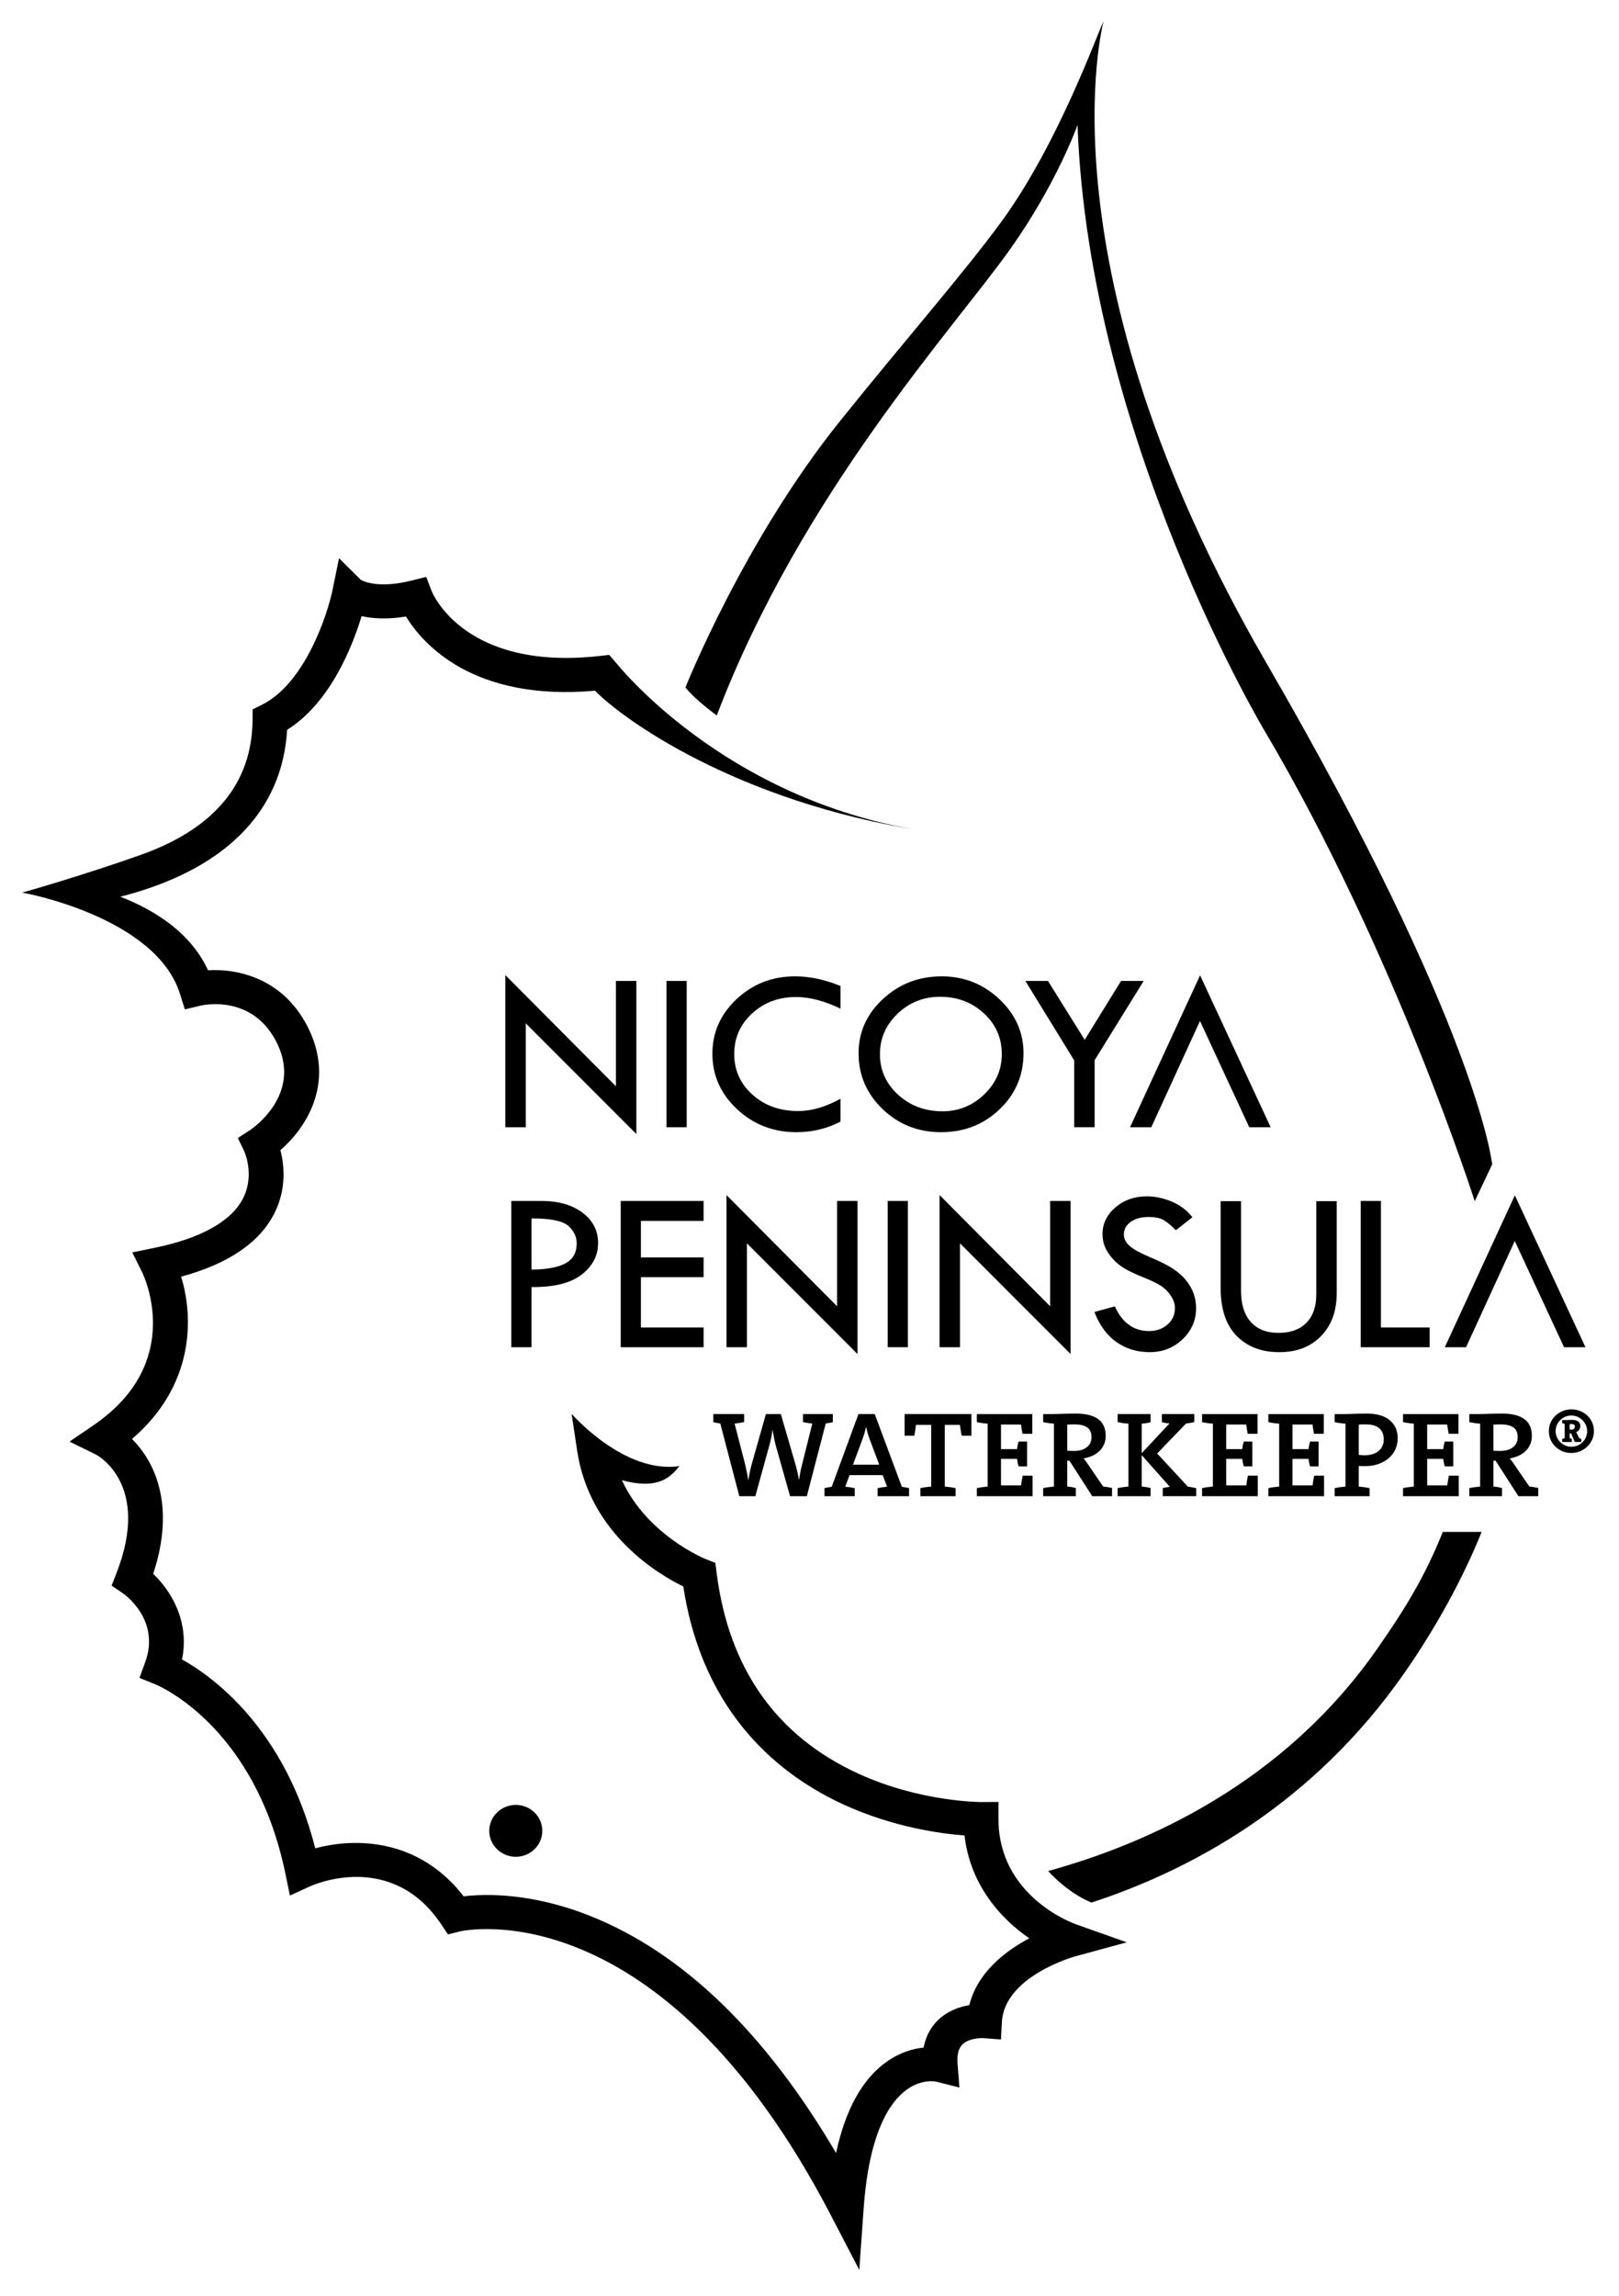 <?xml version="1.0" encoding="utf-8"?>
<!-- Generator: Adobe Illustrator 16.0.0, SVG Export Plug-In . SVG Version: 6.00 Build 0)  -->
<!DOCTYPE svg PUBLIC "-//W3C//DTD SVG 1.1//EN" "http://www.w3.org/Graphics/SVG/1.1/DTD/svg11.dtd">
<svg version="1.1" id="Layer_1" xmlns="http://www.w3.org/2000/svg" xmlns:xlink="http://www.w3.org/1999/xlink" x="0px" y="0px"
	 width="206px" height="292px" viewBox="0 0 206 292" enable-background="new 0 0 206 292" xml:space="preserve">
<g>
	<g>
		<g>
			<g>
				<path fill="#000000" d="M64.298,124.021l14.072,14.143v-13.398h2.599v19.47l-14.072-14.079v13.217h-2.599V124.021z"/>
				<path fill="#000000" d="M84.806,124.765h2.57v18.608h-2.57V124.765z"/>
				<path fill="#000000" d="M106.944,125.408v2.878c-2.054-0.983-3.94-1.476-5.663-1.476c-2.21,0-4.073,0.698-5.587,2.094
					c-1.514,1.396-2.271,3.11-2.271,5.143c0,2.071,0.774,3.801,2.324,5.187c1.548,1.387,3.488,2.08,5.817,2.08
					c1.693,0,3.486-0.521,5.379-1.563v2.907c-1.725,0.896-3.592,1.344-5.603,1.344c-2.947,0-5.467-0.976-7.559-2.927
					c-2.09-1.951-3.136-4.303-3.136-7.056c0-2.705,1.028-5.021,3.084-6.948c2.057-1.926,4.534-2.89,7.432-2.89
					C103.025,124.181,104.952,124.59,106.944,125.408z"/>
				<path fill="#000000" d="M109.244,133.959c0-2.684,1.035-4.986,3.107-6.902c2.07-1.917,4.559-2.876,7.468-2.876
					c2.838,0,5.28,0.966,7.334,2.898c2.053,1.931,3.078,4.224,3.078,6.88c0,2.812-1.014,5.189-3.042,7.13
					c-2.025,1.942-4.511,2.913-7.46,2.913c-2.907,0-5.382-0.979-7.425-2.934C110.265,139.112,109.244,136.743,109.244,133.959z
					 M127.469,134.077c0-2.053-0.758-3.782-2.272-5.187c-1.514-1.406-3.374-2.109-5.586-2.109c-2.1,0-3.9,0.715-5.4,2.146
					c-1.499,1.429-2.248,3.146-2.248,5.15c0,2.033,0.77,3.752,2.309,5.159c1.538,1.405,3.423,2.108,5.654,2.108
					c2.05,0,3.819-0.719,5.309-2.153C126.724,137.757,127.469,136.051,127.469,134.077z"/>
				<path fill="#000000" d="M130.466,124.765h2.876l4.676,7.492l4.623-7.492h2.882l-6.243,10.079v8.529h-2.599v-8.501
					L130.466,124.765z"/>
				<path fill="#000000" d="M152.696,124.05l8.983,19.324h-2.725l-6.268-13.516l0,0l-6.198,13.516h-2.704L152.696,124.05z"/>
			</g>
			<g>
				<path fill="#000000" d="M65.06,152.746h3.824c2.162,0,3.903,0.498,5.229,1.489c1.323,0.994,1.987,2.284,1.987,3.871
					c0,1.597-0.701,2.936-2.101,4.017c-1.398,1.082-3.523,1.604-6.371,1.577v7.652H65.06V152.746z M67.628,154.966v6.514
					c1.951-0.018,3.399-0.289,4.34-0.809c0.941-0.521,1.411-1.357,1.411-2.508c0-0.865-0.356-1.614-1.069-2.248
					C71.6,155.283,70.039,154.966,67.628,154.966z"/>
				<path fill="#000000" d="M78.98,152.746h10.545v2.542h-7.976v4.644h7.976v2.513h-7.976v6.397h7.976v2.511H78.98V152.746z"/>
				<path fill="#000000" d="M92.438,152.001l14.071,14.142v-13.396h2.599v19.47l-14.07-14.079v13.216h-2.6V152.001z"/>
				<path fill="#000000" d="M112.948,152.746h2.567v18.606h-2.567V152.746z"/>
				<path fill="#000000" d="M119.549,152.001l14.07,14.142v-13.396h2.601v19.47l-14.072-14.079v13.216h-2.599V152.001z"/>
				<path fill="#000000" d="M151.723,154.82l-2.105,1.649c-0.556-0.564-1.06-0.985-1.513-1.263
					c-0.452-0.277-1.104-0.417-1.959-0.417c-0.936,0-1.691,0.207-2.274,0.621c-0.579,0.411-0.871,0.942-0.871,1.592
					c0,0.565,0.253,1.062,0.761,1.493c0.509,0.433,1.372,0.906,2.595,1.418c1.225,0.513,2.175,0.993,2.856,1.435
					c0.682,0.444,1.238,0.932,1.677,1.467c0.438,0.535,0.764,1.101,0.977,1.693c0.216,0.593,0.321,1.221,0.321,1.884
					c0,1.546-0.576,2.864-1.727,3.955c-1.146,1.088-2.54,1.634-4.173,1.634c-1.594,0-3.002-0.425-4.221-1.278
					c-1.22-0.853-2.157-2.131-2.815-3.833l2.597-0.718c0.948,2.094,2.396,3.142,4.35,3.142c0.945,0,1.734-0.277,2.36-0.829
					c0.626-0.554,0.94-1.252,0.94-2.097c0-0.505-0.165-1.013-0.493-1.521c-0.328-0.511-0.736-0.931-1.226-1.261
					c-0.487-0.33-1.266-0.709-2.333-1.137c-1.066-0.427-1.883-0.818-2.46-1.173c-0.573-0.354-1.071-0.779-1.491-1.27
					c-0.418-0.492-0.725-0.981-0.92-1.468s-0.294-1.005-0.294-1.561c0-1.334,0.548-2.469,1.643-3.408
					c1.096-0.939,2.426-1.408,3.989-1.408c1.036,0,2.085,0.219,3.149,0.656C150.131,153.258,151.017,153.923,151.723,154.82z"/>
				<path fill="#000000" d="M155.31,152.775h2.599v11.437c0,1.693,0.415,3.003,1.247,3.929c0.83,0.925,2.007,1.387,3.534,1.387
					c1.512,0,2.689-0.426,3.528-1.278c0.843-0.851,1.264-2.051,1.264-3.6v-11.874h2.6v11.697c0,2.28-0.665,4.1-1.995,5.464
					c-1.327,1.364-3.099,2.045-5.31,2.045c-2.26,0-4.069-0.691-5.43-2.075c-1.357-1.382-2.037-3.421-2.037-6.118V152.775z"/>
				<path fill="#000000" d="M173.142,152.746h2.567v16.096h6.199v2.511h-8.767V152.746z"/>
				<path fill="#000000" d="M192.747,152.03l8.985,19.322h-2.724l-6.27-13.514l0,0l-6.198,13.514h-2.704L192.747,152.03z"/>
			</g>
		</g>
		<g>
			<g>
				<path fill="#000000" d="M105.535,180.975c-0.164,0.026-0.318,0.05-0.467,0.071l-2.406,9.252h-2.136l-1.82-6.45
					c-0.084-0.321-0.158-0.646-0.221-0.977c-0.064-0.33-0.122-0.66-0.175-0.99h-0.016c-0.084,0.66-0.217,1.304-0.396,1.934
					l-1.788,6.483h-2.041l-2.421-9.252c-0.137-0.021-0.288-0.045-0.452-0.071c-0.163-0.025-0.308-0.053-0.434-0.083v-1.038h3.924
					v1.021c-0.18,0.041-0.375,0.078-0.586,0.109c-0.21,0.029-0.422,0.056-0.633,0.075l1.329,5.138
					c0.084,0.352,0.161,0.694,0.229,1.029c0.069,0.334,0.129,0.677,0.182,1.028h0.017c0.052-0.341,0.113-0.675,0.182-1.005
					c0.068-0.33,0.144-0.655,0.229-0.976l1.82-6.421h1.898l1.868,6.421c0.084,0.278,0.163,0.589,0.238,0.93
					c0.072,0.339,0.136,0.674,0.189,1.004h0.016c0.052-0.33,0.108-0.644,0.166-0.944c0.058-0.297,0.124-0.592,0.198-0.88
					l1.329-5.324c-0.2-0.02-0.404-0.046-0.608-0.075c-0.206-0.031-0.399-0.068-0.579-0.109v-1.021h3.798v1.038
					C105.844,180.922,105.699,180.949,105.535,180.975z"/>
				<path fill="#000000" d="M111.667,190.298v-1.021c0.18-0.041,0.374-0.077,0.586-0.109c0.211-0.029,0.416-0.056,0.616-0.075
					l-0.555-1.471h-4.225l-0.537,1.471c0.2,0.02,0.405,0.046,0.618,0.075c0.21,0.032,0.403,0.068,0.584,0.109v1.021h-3.846v-1.021
					c0.139-0.041,0.29-0.074,0.451-0.1c0.164-0.026,0.319-0.048,0.467-0.071l3.403-9.252h2.073l3.449,9.252
					c0.148,0.023,0.302,0.045,0.465,0.071c0.164,0.025,0.315,0.059,0.451,0.1v1.021H111.667z M110.687,183.133
					c-0.108-0.266-0.196-0.529-0.27-0.789c-0.076-0.257-0.143-0.53-0.206-0.818h-0.032c-0.052,0.267-0.122,0.54-0.205,0.818
					c-0.084,0.281-0.18,0.559-0.284,0.836l-1.157,3.11h3.341L110.687,183.133z"/>
				<path fill="#000000" d="M123.597,182.607h-1.233c-0.054-0.269-0.1-0.515-0.135-0.742c-0.037-0.227-0.068-0.438-0.087-0.635
					h-1.93v7.844c0.242,0.021,0.479,0.047,0.711,0.08c0.233,0.03,0.453,0.072,0.665,0.122v1.021h-4.479v-1.021
					c0.212-0.05,0.433-0.092,0.665-0.122c0.231-0.033,0.469-0.059,0.714-0.08v-7.844h-1.948c-0.021,0.196-0.047,0.408-0.079,0.635
					c-0.031,0.228-0.074,0.474-0.127,0.742h-1.233v-2.754h8.496V182.607z"/>
				<path fill="#000000" d="M124.294,190.298v-1.021c0.21-0.05,0.433-0.092,0.664-0.122c0.232-0.033,0.471-0.059,0.711-0.08v-7.997
					c-0.24-0.021-0.479-0.047-0.711-0.078c-0.231-0.032-0.454-0.073-0.664-0.124v-1.021h7.058v2.507h-1.251
					c-0.042-0.217-0.078-0.426-0.111-0.627c-0.03-0.2-0.058-0.385-0.078-0.55h-2.546v3.127h2.039
					c0.021-0.175,0.047-0.343,0.081-0.504c0.03-0.158,0.073-0.311,0.125-0.457h1.075v3.158h-1.075
					c-0.052-0.145-0.095-0.302-0.125-0.472c-0.034-0.172-0.061-0.333-0.081-0.488h-2.039v3.373h2.562
					c0.021-0.185,0.046-0.381,0.077-0.588c0.032-0.206,0.075-0.423,0.127-0.65h1.25v2.615H124.294z"/>
				<path fill="#000000" d="M138.977,190.298l-2.909-4.519h-0.27v3.295c0.389,0.031,0.755,0.093,1.093,0.187v1.037h-4.162v-1.021
					c0.211-0.05,0.432-0.092,0.665-0.122c0.229-0.033,0.467-0.059,0.71-0.08v-7.997c-0.243-0.021-0.48-0.047-0.71-0.078
					c-0.233-0.032-0.454-0.073-0.665-0.124v-1.021h1.232c0.106,0,0.26-0.001,0.459-0.007s0.437-0.013,0.705-0.022
					c0.269-0.012,0.559-0.019,0.87-0.024c0.309-0.005,0.631-0.009,0.956-0.009c0.549,0,1.054,0.054,1.512,0.155
					c0.459,0.105,0.856,0.268,1.188,0.487c0.331,0.223,0.587,0.514,0.767,0.875c0.178,0.361,0.269,0.8,0.269,1.316
					c0,0.392-0.068,0.749-0.204,1.072c-0.138,0.326-0.333,0.609-0.587,0.854c-0.253,0.241-0.55,0.442-0.896,0.603
					c-0.341,0.16-0.717,0.27-1.13,0.332c0.116,0.136,0.227,0.277,0.333,0.425c0.104,0.151,0.205,0.299,0.303,0.44l1.85,2.71
					c0.168,0.021,0.349,0.045,0.539,0.077c0.19,0.029,0.39,0.067,0.6,0.109v1.051H138.977z M138.343,181.556
					c-0.36-0.259-0.907-0.386-1.639-0.386c-0.171,0-0.332,0.003-0.484,0.007c-0.154,0.006-0.295,0.013-0.422,0.023v3.312
					c0.084,0.011,0.198,0.018,0.341,0.022s0.312,0.009,0.501,0.009c0.702,0,1.25-0.157,1.646-0.473
					c0.398-0.314,0.597-0.734,0.597-1.262C138.882,182.231,138.702,181.813,138.343,181.556z"/>
				<path fill="#000000" d="M147.948,190.298v-1.037c0.149-0.032,0.299-0.059,0.451-0.084c0.155-0.026,0.304-0.048,0.451-0.071
					l-3.576-4.022v3.991c0.182,0.021,0.369,0.044,0.564,0.069c0.194,0.025,0.38,0.066,0.561,0.117v1.037h-4.193v-1.021
					c0.211-0.05,0.43-0.092,0.665-0.122c0.23-0.033,0.469-0.059,0.712-0.08v-7.997c-0.243-0.021-0.481-0.047-0.712-0.078
					c-0.235-0.032-0.454-0.073-0.665-0.124v-1.021h4.193v1.038c-0.181,0.051-0.366,0.091-0.561,0.116
					c-0.195,0.025-0.383,0.049-0.564,0.069v3.742l3.528-3.773c-0.157-0.011-0.32-0.028-0.489-0.054
					c-0.168-0.026-0.328-0.06-0.474-0.101v-1.038h4.127v1.021c-0.166,0.041-0.344,0.078-0.526,0.109
					c-0.188,0.029-0.361,0.056-0.531,0.075l-3.673,3.808l3.91,4.225c0.168,0.02,0.344,0.046,0.53,0.075
					c0.185,0.032,0.361,0.068,0.53,0.109v1.021H147.948z"/>
				<path fill="#000000" d="M152.949,190.298v-1.021c0.211-0.05,0.433-0.092,0.665-0.122c0.232-0.033,0.469-0.059,0.71-0.08v-7.997
					c-0.241-0.021-0.478-0.047-0.71-0.078c-0.232-0.032-0.454-0.073-0.665-0.124v-1.021h7.058v2.507h-1.251
					c-0.04-0.217-0.079-0.426-0.108-0.627c-0.034-0.2-0.06-0.385-0.082-0.55h-2.546v3.127h2.04c0.021-0.175,0.047-0.343,0.078-0.504
					c0.034-0.158,0.077-0.311,0.129-0.457h1.076v3.158h-1.076c-0.052-0.145-0.095-0.302-0.129-0.472
					c-0.031-0.172-0.057-0.333-0.078-0.488h-2.04v3.373h2.562c0.021-0.185,0.048-0.381,0.078-0.588
					c0.034-0.206,0.075-0.423,0.128-0.65h1.251v2.615H152.949z"/>
				<path fill="#000000" d="M161.383,190.298v-1.021c0.211-0.05,0.432-0.092,0.665-0.122c0.23-0.033,0.469-0.059,0.714-0.08v-7.997
					c-0.245-0.021-0.483-0.047-0.714-0.078c-0.233-0.032-0.454-0.073-0.665-0.124v-1.021h7.058v2.507h-1.249
					c-0.044-0.217-0.082-0.426-0.11-0.627c-0.032-0.2-0.06-0.385-0.079-0.55h-2.55v3.127h2.041c0.022-0.175,0.048-0.343,0.082-0.504
					c0.03-0.158,0.071-0.311,0.125-0.457h1.074v3.158H166.7c-0.054-0.145-0.095-0.302-0.125-0.472
					c-0.034-0.172-0.06-0.333-0.082-0.488h-2.041v3.373h2.562c0.022-0.185,0.049-0.381,0.082-0.588
					c0.03-0.206,0.073-0.423,0.125-0.65h1.25v2.615H161.383z"/>
				<path fill="#000000" d="M177.547,184.34c-0.198,0.436-0.479,0.809-0.843,1.122c-0.365,0.316-0.805,0.562-1.317,0.744
					c-0.514,0.181-1.084,0.271-1.708,0.271c-0.116,0-0.241,0-0.379,0c-0.137,0-0.275-0.01-0.413-0.031v2.629
					c0.242,0.021,0.479,0.047,0.711,0.08c0.232,0.03,0.453,0.072,0.665,0.122v1.021h-4.446v-1.021
					c0.211-0.05,0.432-0.092,0.664-0.122c0.233-0.033,0.472-0.059,0.715-0.08v-7.997c-0.243-0.021-0.481-0.047-0.715-0.078
					c-0.232-0.032-0.453-0.073-0.664-0.124v-1.021h1.203c0.126,0,0.297-0.001,0.515-0.007c0.215-0.006,0.455-0.013,0.72-0.022
					c0.262-0.012,0.538-0.019,0.822-0.024c0.286-0.005,0.564-0.009,0.84-0.009c1.273,0,2.248,0.283,2.919,0.846
					c0.67,0.562,1.003,1.328,1.003,2.297C177.838,183.438,177.741,183.908,177.547,184.34z M175.515,181.673
					c-0.366-0.335-0.944-0.503-1.732-0.503c-0.173,0-0.325,0-0.465,0c-0.138,0-0.283,0.009-0.431,0.03v3.837
					c0.126,0.021,0.256,0.035,0.382,0.046c0.129,0.01,0.257,0.015,0.384,0.015c0.736-0.009,1.323-0.192,1.759-0.55
					c0.437-0.357,0.657-0.848,0.657-1.467C176.068,182.479,175.885,182.012,175.515,181.673z"/>
				<path fill="#000000" d="M178.521,190.298v-1.021c0.209-0.05,0.433-0.092,0.664-0.122c0.231-0.033,0.467-0.059,0.71-0.08v-7.997
					c-0.243-0.021-0.479-0.047-0.71-0.078c-0.231-0.032-0.455-0.073-0.664-0.124v-1.021h7.056v2.507h-1.25
					c-0.042-0.217-0.078-0.426-0.11-0.627c-0.032-0.2-0.059-0.385-0.078-0.55h-2.548v3.127h2.039
					c0.021-0.175,0.048-0.343,0.081-0.504c0.03-0.158,0.074-0.311,0.126-0.457h1.077v3.158h-1.077
					c-0.052-0.145-0.096-0.302-0.126-0.472c-0.033-0.172-0.06-0.333-0.081-0.488h-2.039v3.373h2.563
					c0.021-0.185,0.046-0.381,0.078-0.588c0.032-0.206,0.075-0.423,0.127-0.65h1.249v2.615H178.521z"/>
				<path fill="#000000" d="M193.203,190.298l-2.91-4.519h-0.269v3.295c0.389,0.031,0.754,0.093,1.092,0.187v1.037h-4.161v-1.021
					c0.21-0.05,0.431-0.092,0.664-0.122c0.232-0.033,0.47-0.059,0.711-0.08v-7.997c-0.241-0.021-0.479-0.047-0.711-0.078
					c-0.233-0.032-0.454-0.073-0.664-0.124v-1.021h1.234c0.104,0,0.257-0.001,0.456-0.007s0.437-0.013,0.705-0.022
					c0.269-0.012,0.559-0.019,0.87-0.024c0.31-0.005,0.631-0.009,0.956-0.009c0.549,0,1.056,0.054,1.513,0.155
					c0.457,0.105,0.854,0.268,1.187,0.487c0.333,0.223,0.588,0.514,0.768,0.875c0.181,0.361,0.268,0.8,0.268,1.316
					c0,0.392-0.068,0.749-0.204,1.072c-0.138,0.326-0.333,0.609-0.585,0.854c-0.255,0.241-0.553,0.442-0.896,0.603
					c-0.342,0.16-0.721,0.27-1.132,0.332c0.116,0.136,0.227,0.277,0.333,0.425c0.105,0.151,0.207,0.299,0.302,0.44l1.852,2.71
					c0.167,0.021,0.348,0.045,0.538,0.077c0.189,0.029,0.39,0.067,0.601,0.109v1.051H193.203z M192.569,181.556
					c-0.36-0.259-0.909-0.386-1.64-0.386c-0.169,0-0.333,0.003-0.485,0.007c-0.154,0.006-0.294,0.013-0.42,0.023v3.312
					c0.084,0.011,0.198,0.018,0.341,0.022c0.142,0.005,0.309,0.009,0.5,0.009c0.7,0,1.25-0.157,1.646-0.473
					c0.399-0.314,0.597-0.734,0.597-1.262C193.107,182.231,192.929,181.813,192.569,181.556z"/>
			</g>
			<g>
				<path fill="#000000" d="M202.58,183.107c-0.15,0.338-0.358,0.633-0.62,0.885c-0.262,0.251-0.565,0.449-0.916,0.593
					c-0.351,0.147-0.72,0.217-1.109,0.217c-0.403,0-0.779-0.069-1.125-0.217c-0.347-0.144-0.648-0.338-0.905-0.588
					c-0.259-0.245-0.46-0.539-0.609-0.878c-0.147-0.337-0.221-0.701-0.221-1.088c0-0.388,0.073-0.752,0.221-1.091
					c0.149-0.338,0.353-0.63,0.615-0.878c0.261-0.248,0.565-0.442,0.913-0.589c0.343-0.144,0.715-0.217,1.111-0.217
					c0.405,0,0.781,0.069,1.127,0.212c0.346,0.141,0.649,0.334,0.913,0.58c0.26,0.249,0.464,0.542,0.613,0.879
					c0.147,0.34,0.222,0.708,0.222,1.104C202.81,182.409,202.734,182.769,202.58,183.107z M201.789,181.269
					c-0.104-0.244-0.247-0.457-0.43-0.638c-0.183-0.18-0.395-0.325-0.64-0.434c-0.244-0.105-0.507-0.16-0.785-0.16
					s-0.537,0.053-0.775,0.155c-0.241,0.103-0.452,0.245-0.636,0.427c-0.182,0.182-0.326,0.393-0.429,0.631
					c-0.106,0.239-0.16,0.495-0.16,0.769c0,0.271,0.054,0.527,0.16,0.767c0.103,0.238,0.247,0.449,0.429,0.631
					c0.184,0.183,0.395,0.327,0.636,0.434c0.238,0.106,0.497,0.161,0.775,0.161s0.541-0.053,0.785-0.154
					c0.245-0.104,0.457-0.243,0.64-0.422c0.183-0.178,0.325-0.386,0.43-0.626c0.107-0.237,0.159-0.493,0.159-0.767
					C201.948,181.771,201.896,181.513,201.789,181.269z M200.379,183.404l-0.47-1.089h-0.189v0.606
					c0.094,0.017,0.186,0.05,0.28,0.098v0.385h-1.229v-0.385c0.053-0.016,0.104-0.034,0.166-0.055
					c0.06-0.021,0.108-0.036,0.15-0.043v-1.819c-0.042-0.017-0.091-0.033-0.15-0.044c-0.062-0.013-0.113-0.027-0.166-0.045v-0.395
					h0.316c0.145,0,0.299-0.004,0.468-0.013s0.321-0.013,0.458-0.013c0.353,0,0.619,0.069,0.797,0.204
					c0.178,0.136,0.266,0.329,0.266,0.576c0,0.19-0.05,0.354-0.146,0.489c-0.097,0.136-0.231,0.233-0.399,0.292
					c0.042,0.048,0.08,0.099,0.107,0.154c0.03,0.053,0.055,0.1,0.069,0.143l0.218,0.47c0.099,0.024,0.191,0.056,0.274,0.098v0.385
					H200.379z M199.986,181.127c-0.008-0.009-0.054-0.012-0.134-0.007c-0.078,0.005-0.124,0.011-0.133,0.018v0.684
					c0.009,0,0.039,0.001,0.095,0.005s0.087,0.006,0.095,0.006c0.179,0.008,0.303-0.03,0.376-0.116
					c0.07-0.089,0.105-0.175,0.105-0.267C200.391,181.233,200.256,181.127,199.986,181.127z"/>
			</g>
		</g>
	</g>
	<g>
		<g>
			<g>
				<path fill="#000000" d="M86.452,186.471L86.452,186.471c-1.334,1.675-2.962,2.956-7.319,1.8
					c3.225,7.018,10.585,9.999,10.672,10.033l1.212,0.478l0.166,1.271c1.539,12.154,7.596,20.743,18.001,25.521
					c7.913,3.633,15.53,3.615,15.625,3.629l2.233-0.014l0.004,2.181c0,9.771,9.402,13.216,9.803,13.359l6.514,2.311l-6.666,1.819
					c-0.087,0.023-8.908,2.529-9.218,8.319l-0.118,2.223l-2.268-0.174c-0.471-0.026-1.886,0.063-2.641,0.812
					c-0.496,0.495-0.703,1.32-0.614,2.45l0.237,3.021l-3.001-0.756c-0.035-0.009-1.814-0.364-3.749,1.056
					c-2.1,1.542-4.748,5.409-5.435,15.084l-0.554,7.815l-3.633-6.981c-21.773-41.834-46.92-36.141-47.169-36.076l-1.534,0.381
					l-0.867-1.292c-6.326-9.429-16.269-5.011-16.688-4.819l-2.557,1.172l-0.558-2.707c-3.879-18.841-16.104-23.973-16.623-24.183
					l-1.963-0.791l0.714-1.955c2.016-5.437-2.636-8.68-2.835-8.817l-1.421-0.968l0.618-1.584c4.472-11.462-2.568-15.065-2.64-15.101
					l-3.333-1.633l3.056-2.085c11.687-7.978,6.402-19.008,6.172-19.475l-1.242-2.503l2.784-0.573
					c5.902-1.194,9.813-3.373,11.307-6.295c1.522-2.976,0.17-5.961,0.156-5.991l-0.813-1.69l1.588-1.035
					c0.258-0.171,6.469-4.396,3.498-10.809c-3.02-6.521-9.528-5.064-9.803-4.999l-2.031,0.48l-0.611-1.953
					c-3.079-9.833-19.929-12.89-20.1-12.898l0,0c0.075,0,7.678-2.167,15.084-4.792c9.396-3.33,14.189-9.114,14.246-17.194
					l0.01-1.317l1.2-0.599c5.468-2.728,8.331-11.485,8.972-14.628l0.816-4.002l2.766,2.745c0.29,0.171,2.207,1.153,6.408,0.112
					l1.924-0.477l0.697,1.817c0.162,0.401,4.303,10.169,21.408,8.234l1.173-0.132l0.769,0.878
					c0.135,0.152,13.707,17.511,39.176,21.518l0,0c-23.909-3.761-38.33-14.327-41.746-17.841
					c-15.534,1.379-21.935-5.975-24.054-9.434c-2.415,0.396-4.278,0.256-5.646-0.053c-1.155,3.824-3.96,10.991-9.479,14.467
					c-0.547,9.335-6.481,16.242-17.234,20.021c-1.346,0.473-2.688,0.868-3.99,1.2c4.477,1.738,8.969,4.61,11.166,9.357
					c3.932-0.242,9.877,1.13,12.92,7.701c3.162,6.831-0.506,12.412-3.714,15.174c0.476,1.833,0.828,4.918-0.789,8.08
					c-1.896,3.712-5.876,6.399-11.846,8.011c1.639,5.314,1.64,13.882-6.25,20.651c2.967,2.936,5.551,8.565,2.697,17.147
					c2.23,2.121,4.662,6.006,3.672,10.893c3.9,2.171,13.045,8.734,16.951,24.022c5.135-1.391,13.195-1.252,18.882,6.103
					c2.68-0.319,8.603-0.493,16.113,2.502c11.756,4.688,22.255,14.816,31.273,30.152c1.189-5.541,3.349-9.438,6.447-11.623
					c1.709-1.203,3.376-1.658,4.693-1.794c0.314-1.667,1.096-2.774,1.805-3.468c1.237-1.207,2.778-1.721,4.007-1.931
					c1.048-4.194,4.622-6.902,7.631-8.495c-3.664-2.517-7.526-6.822-8.24-13.083c-3.06-0.23-9.013-1.04-15.269-3.878
					c-8.038-3.649-18.018-11.424-20.51-27.785c-3.251-1.589-11.918-6.757-13.5-17.223l-0.716-4.738
					C72.733,179.825,79.4,187.506,86.452,186.471z"/>
			</g>
		</g>
		<ellipse fill-rule="evenodd" clip-rule="evenodd" fill="#000000" cx="65.628" cy="232.863" rx="3.375" ry="3.299"/>
	</g>
	<g>
		<g>
			<path fill="#000000" d="M189.864,148.094l-2.222,4.682c0,0-10.118-31.727-26.738-59.828c0,0-22.364-37.302-23.8-77.051
				c0,0-2.593,7.339-8.467,15.647c-7.198,10.173-26.637,31.148-37.435,59.449c0,0-2.631-1.876-3.989-3.554
				c0,0,7.397-18.605,19.656-33.866c8.398-10.457,15.818-18.895,20.586-25.43c7.251-9.943,12.207-23.99,12.963-25.436
				c0,0-8.485,31.257,20.708,81.601C188.135,130.893,189.864,148.094,189.864,148.094z"/>
		</g>
		<g>
			<path fill="#000000" d="M138.877,241.987c12.938-4.23,28.231-12.613,39.803-29.185c4.005-5.735,7.463-12.045,9.843-17.959h-4.942
				c-2.227,5.539-4.6,9.502-8.369,14.902c-11.871,17-29.109,24.727-41.843,28.227C133.368,237.973,135.711,240.685,138.877,241.987z
				"/>
		</g>
	</g>
</g>
</svg>
